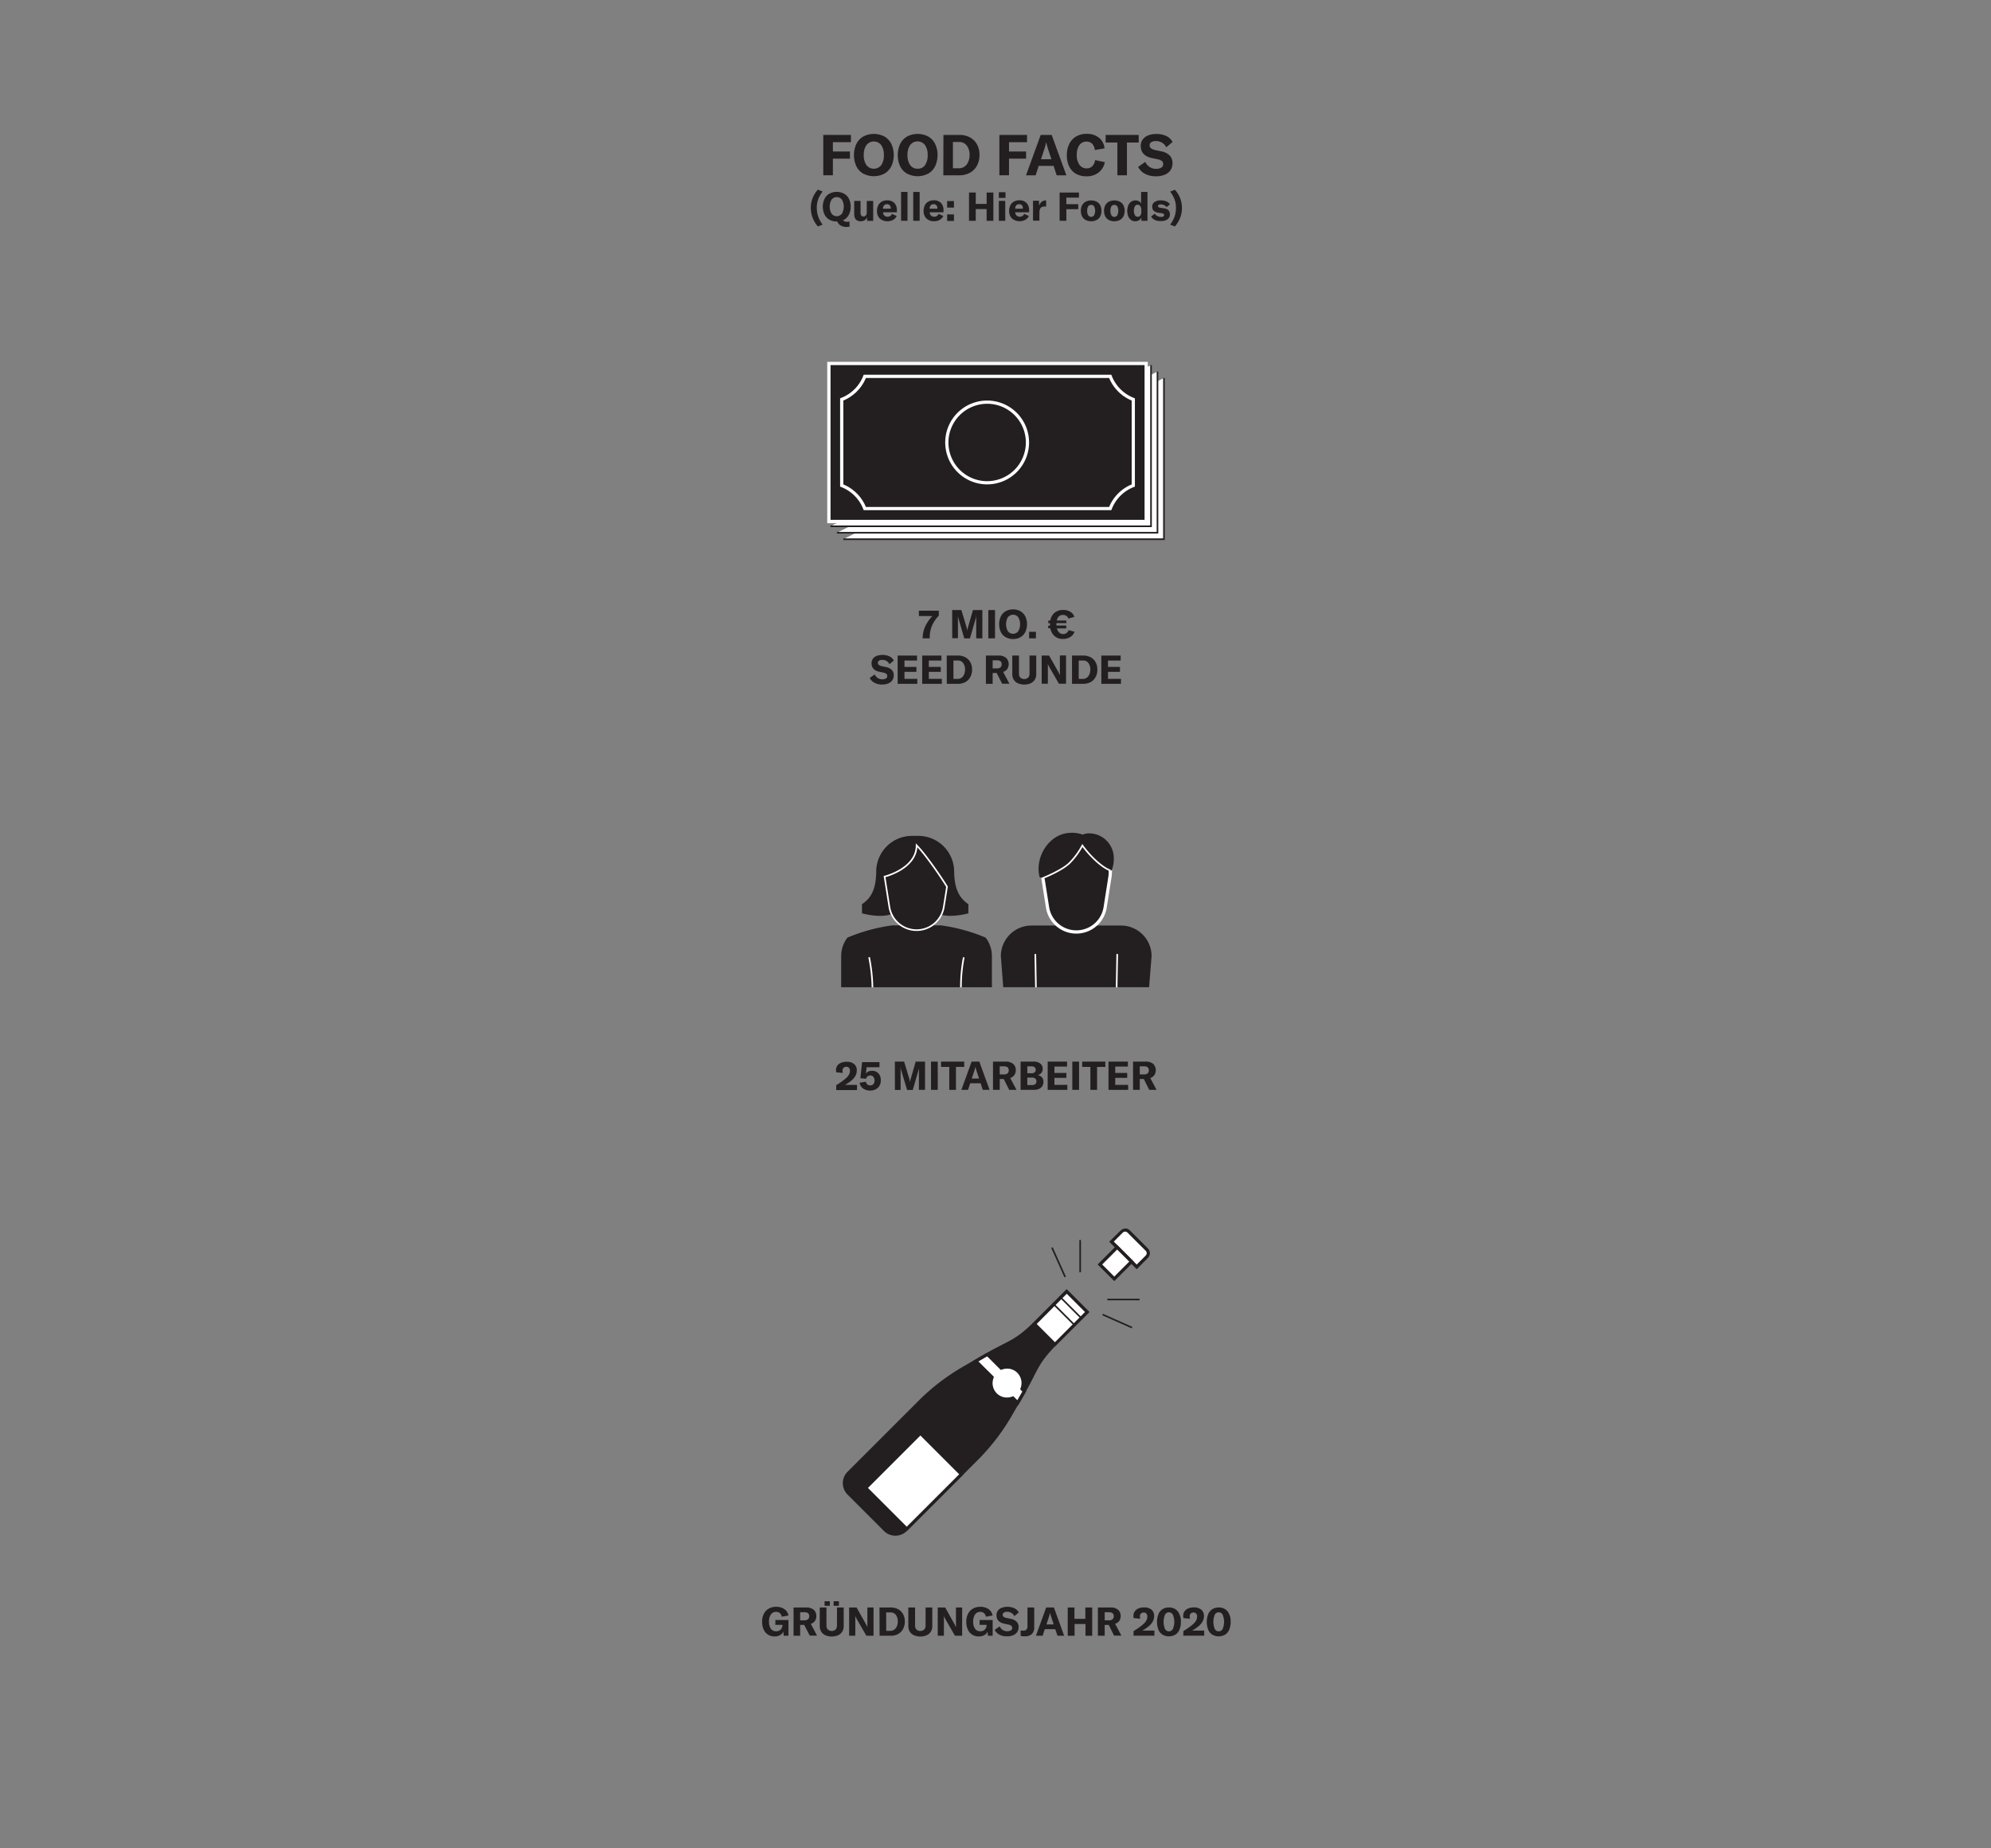 <svg xmlns="http://www.w3.org/2000/svg" xmlns:xlink="http://www.w3.org/1999/xlink" viewBox="0 0 700 650"><rect x="0" y="0" width="700" height="650" fill="#808080" stroke="none"/><defs><style>.cls-1,.cls-4,.cls-6{fill:none;}.cls-2{fill:#231f20;}.cls-3{fill:#fff;}.cls-4{stroke:#231f20;}.cls-4,.cls-6{stroke-miterlimit:10;stroke-width:0.57px;}.cls-5{clip-path:url(#clip-path);}.cls-6{stroke:#fff;}</style><clipPath id="clip-path"><rect class="cls-1" x="96.68" y="31.65" width="507.26" height="606.77"/></clipPath></defs><g id="Vg"><path class="cls-2" d="M292.83,50v3.28h6v2.52h-6v5.84h-3.38V47.45h9.72V50Z"/><path class="cls-2" d="M303.53,61.08a6.17,6.17,0,0,1-2.44-2.59,9.46,9.46,0,0,1,0-7.88A6.17,6.17,0,0,1,303.53,48a8,8,0,0,1,7.4,0,6.17,6.17,0,0,1,2.44,2.59,9.46,9.46,0,0,1,0,7.88,6.17,6.17,0,0,1-2.44,2.59,8,8,0,0,1-7.4,0Zm6.29-3a5.88,5.88,0,0,0,.93-3.53,5.88,5.88,0,0,0-.93-3.53,3.29,3.29,0,0,0-5.19,0,5.81,5.81,0,0,0-.94,3.53,5.82,5.82,0,0,0,.94,3.52,3.28,3.28,0,0,0,5.19,0Z"/><path class="cls-2" d="M318.93,61.08a6.17,6.17,0,0,1-2.44-2.59,9.46,9.46,0,0,1,0-7.88A6.17,6.17,0,0,1,318.93,48a8,8,0,0,1,7.4,0,6.17,6.17,0,0,1,2.44,2.59,9.46,9.46,0,0,1,0,7.88,6.17,6.17,0,0,1-2.44,2.59,8,8,0,0,1-7.4,0Zm6.29-3a5.88,5.88,0,0,0,.93-3.53,5.88,5.88,0,0,0-.93-3.53A3.29,3.29,0,0,0,320,51a5.81,5.81,0,0,0-.94,3.53,5.82,5.82,0,0,0,.94,3.52,3.05,3.05,0,0,0,2.6,1.28A3,3,0,0,0,325.22,58.08Z"/><path class="cls-2" d="M331.69,47.45h5.66a7.46,7.46,0,0,1,3.69.88,6.16,6.16,0,0,1,2.46,2.47,7.51,7.51,0,0,1,.87,3.67,7.86,7.86,0,0,1-.87,3.75A6.14,6.14,0,0,1,341,60.75a7.48,7.48,0,0,1-3.72.9h-5.62Zm5.48,11.72a3.25,3.25,0,0,0,2-.63,3.94,3.94,0,0,0,1.28-1.7,6.21,6.21,0,0,0,.44-2.37,5.26,5.26,0,0,0-1-3.28,3.22,3.22,0,0,0-2.72-1.26h-2.14v9.24Z"/><path class="cls-2" d="M354.75,50v3.28h6v2.52h-6v5.84h-3.38V47.45h9.72V50Z"/><path class="cls-2" d="M370.43,58.33h-5.24l-1.08,3.32h-3.38l5.16-14.2h3.86l5.16,14.2h-3.4ZM369.65,56l-1.3-4c-.11-.31-.2-.62-.29-1s-.16-.68-.23-1h0c-.07.37-.14.72-.23,1s-.18.64-.29,1L366,56Z"/><path class="cls-2" d="M378.24,61.08a5.88,5.88,0,0,1-2.35-2.58,8.89,8.89,0,0,1-.8-3.93,8.67,8.67,0,0,1,.84-3.92A6.15,6.15,0,0,1,378.34,48a7.15,7.15,0,0,1,3.71-.93,6.63,6.63,0,0,1,4.34,1.37,5.46,5.46,0,0,1,1.94,3.73l-3.42.6a3.62,3.62,0,0,0-.92-2.2,2.7,2.7,0,0,0-2-.78,2.91,2.91,0,0,0-2.51,1.27,5.81,5.81,0,0,0-.91,3.45,5.68,5.68,0,0,0,.93,3.42,3,3,0,0,0,2.59,1.28,2.64,2.64,0,0,0,1.94-.77,3.88,3.88,0,0,0,1-2.15l3.42.74a6.2,6.2,0,0,1-2.17,3.61A6.61,6.61,0,0,1,382,62,7.29,7.29,0,0,1,378.24,61.08Z"/><path class="cls-2" d="M400.35,50.13h-4.14V61.65h-3.36V50.13h-4.12V47.45h11.62Z"/><path class="cls-2" d="M402.53,61.11a5.5,5.5,0,0,1-2.38-2.42l2.5-1.76a4.54,4.54,0,0,0,1.54,1.8,4.05,4.05,0,0,0,2.32.64,3.4,3.4,0,0,0,1.76-.41,1.33,1.33,0,0,0,.68-1.21,1.39,1.39,0,0,0-.47-1.15,4,4,0,0,0-1.59-.61l-1.9-.4c-2.62-.57-3.92-2-3.92-4.26a3.77,3.77,0,0,1,.67-2.25,4.23,4.23,0,0,1,1.92-1.46,7.78,7.78,0,0,1,2.95-.51,7.89,7.89,0,0,1,3.42.71,4.83,4.83,0,0,1,2.22,2.11l-2.2,1.86a4,4,0,0,0-1.49-1.61,4.16,4.16,0,0,0-2.17-.57,2.89,2.89,0,0,0-1.6.39,1.22,1.22,0,0,0-.6,1.07,1.3,1.3,0,0,0,.47,1.07,3.88,3.88,0,0,0,1.59.65l2.06.44a5.68,5.68,0,0,1,2.92,1.43,3.81,3.81,0,0,1,1,2.77,4.26,4.26,0,0,1-.68,2.39,4.45,4.45,0,0,1-2,1.6,7.81,7.81,0,0,1-3.13.57A8,8,0,0,1,402.53,61.11Z"/><path class="cls-2" d="M285.72,76.6a9.7,9.7,0,0,1-.65-3.53,9.29,9.29,0,0,1,2.48-6.37l1.68.65a9.56,9.56,0,0,0-1.56,2.72,8.6,8.6,0,0,0-.5,3,9.38,9.38,0,0,0,.5,3.08A10.07,10.07,0,0,0,289.23,79l-1.68.64A10.21,10.21,0,0,1,285.72,76.6Z"/><path class="cls-2" d="M297.89,78a3.26,3.26,0,0,0,.79-.11v1.83a6.77,6.77,0,0,1-1.05.09,4,4,0,0,1-2.06-.5,2.82,2.82,0,0,1-1.19-1.42h-.2a5.15,5.15,0,0,1-2.59-.64,4.31,4.31,0,0,1-1.7-1.81,6.55,6.55,0,0,1,0-5.52,4.31,4.31,0,0,1,1.7-1.81,5.56,5.56,0,0,1,5.18,0,4.27,4.27,0,0,1,1.71,1.81,6,6,0,0,1,.6,2.76,5.82,5.82,0,0,1-.73,3,4.2,4.2,0,0,1-2,1.8A2.18,2.18,0,0,0,297.89,78Zm-5.53-2.86a2.3,2.3,0,0,0,3.64,0,5,5,0,0,0,0-4.94,2.31,2.31,0,0,0-3.64,0,5,5,0,0,0,0,4.93Z"/><path class="cls-2" d="M300.32,75.19V70.65h2.24v4.14a1.53,1.53,0,0,0,.26,1,.87.87,0,0,0,.75.34,1,1,0,0,0,.85-.4,1.62,1.62,0,0,0,.32-1.06v-4H307v7h-2.15V76.38a2.08,2.08,0,0,1-.84,1.05,2.37,2.37,0,0,1-1.34.39C301.1,77.82,300.32,76.94,300.32,75.19Z"/><path class="cls-2" d="M315.32,74.65h-4.85a1.56,1.56,0,0,0,.45,1.14,1.62,1.62,0,0,0,1.16.42,1.6,1.6,0,0,0,1.52-1l1.65.75A3,3,0,0,1,314,77.33a4.25,4.25,0,0,1-4.66-.46,3.51,3.51,0,0,1-1-2.65,4.25,4.25,0,0,1,.43-2,3.06,3.06,0,0,1,1.24-1.3,3.69,3.69,0,0,1,1.88-.46,3.4,3.4,0,0,1,2.55.92,3.56,3.56,0,0,1,.88,2.58Zm-2.16-1.31a1.74,1.74,0,0,0-.34-1.14,1.22,1.22,0,0,0-1-.39,1.27,1.27,0,0,0-1,.41,1.86,1.86,0,0,0-.38,1.17h2.69Z"/><path class="cls-2" d="M319.06,77.65h-2.25V67.5h2.25Z"/><path class="cls-2" d="M323.33,77.65h-2.25V67.5h2.25Z"/><path class="cls-2" d="M331.73,74.65h-4.86a1.53,1.53,0,0,0,.46,1.14,1.6,1.6,0,0,0,1.15.42,1.62,1.62,0,0,0,1.53-1l1.65.75a3,3,0,0,1-1.27,1.35,3.74,3.74,0,0,1-1.93.49,3.79,3.79,0,0,1-2.73-.95,3.55,3.55,0,0,1-1-2.65,4.25,4.25,0,0,1,.43-2,3,3,0,0,1,1.24-1.3,3.69,3.69,0,0,1,1.88-.46,3.38,3.38,0,0,1,2.54.92,3.52,3.52,0,0,1,.89,2.58Zm-2.17-1.31a1.74,1.74,0,0,0-.33-1.14,1.22,1.22,0,0,0-1-.39,1.27,1.27,0,0,0-1,.41,1.86,1.86,0,0,0-.39,1.17h2.69Z"/><path class="cls-2" d="M335.4,73H333v-2.3h2.39Zm0,4.7H333v-2.3h2.39Z"/><path class="cls-2" d="M349.25,77.65h-2.37V73.52h-3.82v4.13h-2.37V67.71h2.37v4h3.82v-4h2.37Z"/><path class="cls-2" d="M351.18,67.6h2.33v2h-2.33Zm0,3.05h2.25v7h-2.25Z"/><path class="cls-2" d="M361.8,74.65h-4.86a1.57,1.57,0,0,0,.46,1.14,1.6,1.6,0,0,0,1.15.42,1.61,1.61,0,0,0,1.53-1l1.65.75a3,3,0,0,1-1.26,1.35,4.27,4.27,0,0,1-4.67-.46,3.55,3.55,0,0,1-1-2.65,4.25,4.25,0,0,1,.43-2,3,3,0,0,1,1.24-1.3,3.72,3.72,0,0,1,1.88-.46,3.36,3.36,0,0,1,2.54.92A3.52,3.52,0,0,1,361.8,74Zm-2.17-1.31a1.74,1.74,0,0,0-.33-1.14,1.22,1.22,0,0,0-1-.39,1.27,1.27,0,0,0-1,.41,1.86,1.86,0,0,0-.39,1.17h2.69Z"/><path class="cls-2" d="M366.19,71a2.21,2.21,0,0,1,1.48-.5h.14v2.14h-.42A2,2,0,0,0,366,73a1.58,1.58,0,0,0-.43.73,3.58,3.58,0,0,0-.13,1v2.86h-2.25v-7h2.11v1.81A3,3,0,0,1,366.19,71Z"/><path class="cls-2" d="M374.91,69.5v2.3h4.18v1.76h-4.18v4.09h-2.37V67.71h6.8V69.5Z"/><path class="cls-2" d="M381.76,77.39a3,3,0,0,1-1.29-1.25,4.49,4.49,0,0,1,0-4,3,3,0,0,1,1.29-1.24,4.37,4.37,0,0,1,3.74,0,3,3,0,0,1,1.3,1.24,4.49,4.49,0,0,1,0,4,3,3,0,0,1-1.3,1.25,4.28,4.28,0,0,1-3.74,0Zm2.9-1.67a3.58,3.58,0,0,0,0-3.17,1.3,1.3,0,0,0-2.06,0,2.83,2.83,0,0,0-.36,1.59,2.75,2.75,0,0,0,.37,1.58,1.24,1.24,0,0,0,2.05,0Z"/><path class="cls-2" d="M389.91,77.39a3,3,0,0,1-1.29-1.25,4.49,4.49,0,0,1,0-4,3,3,0,0,1,1.29-1.24,4.37,4.37,0,0,1,3.74,0,3,3,0,0,1,1.3,1.24,4.49,4.49,0,0,1,0,4,3.07,3.07,0,0,1-1.3,1.25,4.28,4.28,0,0,1-3.74,0Zm2.9-1.67a3.58,3.58,0,0,0,0-3.17,1.3,1.3,0,0,0-2.06,0,3.67,3.67,0,0,0,0,3.17,1.18,1.18,0,0,0,1,.54A1.16,1.16,0,0,0,392.81,75.72Z"/><path class="cls-2" d="M397.68,77.36a2.86,2.86,0,0,1-1-1.28,5.37,5.37,0,0,1,0-3.84,3.07,3.07,0,0,1,1-1.3,2.71,2.71,0,0,1,1.54-.46,2.39,2.39,0,0,1,1.2.28,1.83,1.83,0,0,1,.77.83V67.5h2.24V77.65h-2.13v-1.2a2.18,2.18,0,0,1-.85,1,2.56,2.56,0,0,1-1.36.37A2.4,2.4,0,0,1,397.68,77.36Zm3.25-1.57a2.19,2.19,0,0,0,.34-1.31v-.6a2.32,2.32,0,0,0-.34-1.36A1.06,1.06,0,0,0,400,72a1.12,1.12,0,0,0-1,.54,3.61,3.61,0,0,0,0,3.12,1.16,1.16,0,0,0,1,.56A1.06,1.06,0,0,0,400.93,75.79Z"/><path class="cls-2" d="M406.1,77.39a3.15,3.15,0,0,1-1.4-1.25l1.3-1a2.48,2.48,0,0,0,2.21,1.13,1.6,1.6,0,0,0,.82-.16.55.55,0,0,0,.06-.91,2,2,0,0,0-.78-.23l-1-.14q-2.22-.33-2.22-2.16a1.87,1.87,0,0,1,.82-1.61,3.73,3.73,0,0,1,2.26-.6,4.77,4.77,0,0,1,1.9.37,2.85,2.85,0,0,1,1.27,1l-1.16,1a2.63,2.63,0,0,0-2.08-.94,1.58,1.58,0,0,0-.75.14.52.52,0,0,0,0,.83,1.19,1.19,0,0,0,.63.2l1.25.2a2.62,2.62,0,0,1,1.59.69,2.09,2.09,0,0,1,.49,1.47,2,2,0,0,1-.81,1.69,3.74,3.74,0,0,1-2.28.62A4.91,4.91,0,0,1,406.1,77.39Z"/><path class="cls-2" d="M411.39,79a9.78,9.78,0,0,0,1.55-2.81,9.13,9.13,0,0,0,.51-3.08,8.84,8.84,0,0,0-.5-3,9.56,9.56,0,0,0-1.56-2.72l1.68-.65a9.29,9.29,0,0,1,2.48,6.37,9.7,9.7,0,0,1-.65,3.53,10.43,10.43,0,0,1-1.83,3Z"/><path class="cls-2" d="M324.4,224.31a9.54,9.54,0,0,1,.89-4,13.52,13.52,0,0,1,2.52-3.67h-4.74v-1.88h7v1.74a12,12,0,0,0-2.39,3.52,10.51,10.51,0,0,0-.8,4.12v.35H324.4Z"/><path class="cls-2" d="M334.76,214.54H338l1.84,6.09a8.77,8.77,0,0,1,.24,1.2h0a8.14,8.14,0,0,1,.25-1.23l1.75-6.06h3.3v9.94h-2.16v-6.77a9.64,9.64,0,0,1,.06-1.13h-.05a3.86,3.86,0,0,1-.21,1l-2,6.93h-2L337,217.55a4.29,4.29,0,0,1-.21-1h0c0,.45,0,.82,0,1.11v6.77h-2Z"/><path class="cls-2" d="M347.47,224.48v-9.94h2.36v9.94Z"/><path class="cls-2" d="M353.58,224.08a4.31,4.31,0,0,1-1.7-1.81,6.65,6.65,0,0,1,0-5.52,4.37,4.37,0,0,1,1.7-1.81,5.18,5.18,0,0,1,2.59-.64,5.13,5.13,0,0,1,2.59.64,4.33,4.33,0,0,1,1.71,1.81,6.55,6.55,0,0,1,0,5.52,4.27,4.27,0,0,1-1.71,1.81,5,5,0,0,1-2.59.64A5.08,5.08,0,0,1,353.58,224.08ZM358,222a5,5,0,0,0,0-4.94,2.31,2.31,0,0,0-3.64,0,5,5,0,0,0,0,4.93,2.3,2.3,0,0,0,3.64,0Z"/><path class="cls-2" d="M364.21,224.48h-2.39v-2.3h2.39Z"/><path class="cls-2" d="M377.8,222.16a3.78,3.78,0,0,1-1.53,1.87,4.7,4.7,0,0,1-2.57.66,4.32,4.32,0,0,1-2.94-1,4.69,4.69,0,0,1-1.48-2.75h-.74V220h.63c0-.11,0-.28,0-.5v-.34h-.61v-.92h.71a4.52,4.52,0,0,1,1.48-2.74,4.63,4.63,0,0,1,3-1,4.87,4.87,0,0,1,2.57.64,3.14,3.14,0,0,1,1.4,1.8l-2.07.58a1.92,1.92,0,0,0-.73-.93,2.08,2.08,0,0,0-1.21-.34,2,2,0,0,0-1.42.51,2.64,2.64,0,0,0-.74,1.45h3.35v.92h-3.48v.33c0,.23,0,.4,0,.51h3.46V221H371.6a2.88,2.88,0,0,0,.81,1.46,2,2,0,0,0,1.38.52,1.94,1.94,0,0,0,1.19-.37,2.15,2.15,0,0,0,.74-1Z"/><path class="cls-2" d="M307.44,240.1a3.81,3.81,0,0,1-1.66-1.69l1.75-1.23a3.25,3.25,0,0,0,1.07,1.26,2.86,2.86,0,0,0,1.63.45,2.38,2.38,0,0,0,1.23-.29.92.92,0,0,0,.48-.85,1,1,0,0,0-.33-.8,2.83,2.83,0,0,0-1.11-.43l-1.34-.28c-1.83-.4-2.74-1.39-2.74-3a2.7,2.7,0,0,1,.47-1.58,3,3,0,0,1,1.34-1,6.17,6.17,0,0,1,4.46.14,3.39,3.39,0,0,1,1.56,1.48l-1.54,1.3a2.79,2.79,0,0,0-1-1.13,2.94,2.94,0,0,0-1.52-.39,2,2,0,0,0-1.12.27.87.87,0,0,0-.42.75.94.94,0,0,0,.33.75,2.79,2.79,0,0,0,1.12.45l1.44.31a4,4,0,0,1,2,1,2.66,2.66,0,0,1,.68,1.94,3,3,0,0,1-.48,1.67,3,3,0,0,1-1.4,1.12,5.32,5.32,0,0,1-2.19.4A5.5,5.5,0,0,1,307.44,240.1Z"/><path class="cls-2" d="M322.51,238.73v1.75H315.6v-9.94h6.81v1.75H318v2.24h4.2v1.74H318v2.46Z"/><path class="cls-2" d="M331.13,238.73v1.75h-6.9v-9.94H331v1.75h-4.44v2.24h4.2v1.74h-4.2v2.46Z"/><path class="cls-2" d="M332.85,230.54h4a5.27,5.27,0,0,1,2.58.62,4.28,4.28,0,0,1,1.72,1.73,5.22,5.22,0,0,1,.61,2.57,5.42,5.42,0,0,1-.61,2.62,4.34,4.34,0,0,1-1.73,1.77,5.21,5.21,0,0,1-2.6.63h-3.94Zm3.84,8.21a2.29,2.29,0,0,0,1.4-.44,2.76,2.76,0,0,0,.89-1.19,4.27,4.27,0,0,0,.31-1.66,3.67,3.67,0,0,0-.67-2.3,2.24,2.24,0,0,0-1.9-.88h-1.5v6.47Z"/><path class="cls-2" d="M350.42,236.67H349v3.81h-2.37v-9.94H351a4,4,0,0,1,2.73.81,3.15,3.15,0,0,1,.4,3.93,2.74,2.74,0,0,1-1.44,1l2.2,4.16h-2.56ZM349,235.05h1.52a1.8,1.8,0,0,0,1.25-.38,1.4,1.4,0,0,0,.4-1.08q0-1.38-1.65-1.38H349Z"/><path class="cls-2" d="M358.26,230.54v6.37a1.9,1.9,0,0,0,.49,1.39,2.1,2.1,0,0,0,2.72,0,1.9,1.9,0,0,0,.49-1.39v-6.37h2.36V237a3.7,3.7,0,0,1-.5,2,3.41,3.41,0,0,1-1.46,1.29,5.85,5.85,0,0,1-4.5,0A3.41,3.41,0,0,1,356.4,239a3.79,3.79,0,0,1-.5-2v-6.47Z"/><path class="cls-2" d="M366.23,230.54h2.62l3.19,5.67a9.16,9.16,0,0,1,.6,1.29h0v-7h2.16v9.94H372.3l-3.3-5.72c-.12-.22-.24-.44-.34-.65a5.91,5.91,0,0,1-.25-.57h0v6.94h-2.17Z"/><path class="cls-2" d="M376.9,230.54h4a5.24,5.24,0,0,1,2.58.62,4.22,4.22,0,0,1,1.72,1.73,5.22,5.22,0,0,1,.61,2.57,5.42,5.42,0,0,1-.61,2.62,4.28,4.28,0,0,1-1.73,1.77,5.19,5.19,0,0,1-2.6.63H376.9Zm3.83,8.21a2.29,2.29,0,0,0,1.4-.44,2.86,2.86,0,0,0,.9-1.19,4.46,4.46,0,0,0,.3-1.66,3.67,3.67,0,0,0-.67-2.3,2.23,2.23,0,0,0-1.9-.88h-1.5v6.47Z"/><path class="cls-2" d="M394.12,238.73v1.75h-6.91v-9.94H394v1.75h-4.44v2.24h4.2v1.74h-4.2v2.46Z"/><path class="cls-2" d="M294,381.62a23.18,23.18,0,0,0,3.51-2.52,4.55,4.55,0,0,0,1-1.26,2.72,2.72,0,0,0,.31-1.31,1.52,1.52,0,0,0-.32-1,1.16,1.16,0,0,0-.94-.37,1.24,1.24,0,0,0-1,.37,1.4,1.4,0,0,0-.35,1,5,5,0,0,0,.09.79l-2.29-.22a3.22,3.22,0,0,1-.09-.76,2.8,2.8,0,0,1,.46-1.58,2.93,2.93,0,0,1,1.29-1,4.73,4.73,0,0,1,2-.37,3.87,3.87,0,0,1,2.62.8,2.75,2.75,0,0,1,.94,2.24,3.92,3.92,0,0,1-.43,1.81,5.88,5.88,0,0,1-1.32,1.64,14.1,14.1,0,0,1-2.42,1.65h4.25v1.8H294Z"/><path class="cls-2" d="M303.42,382.76a3,3,0,0,1-1.19-2l2.2-.35a1.62,1.62,0,0,0,.5.94,1.4,1.4,0,0,0,1,.34,1.46,1.46,0,0,0,1.13-.44,1.81,1.81,0,0,0,.4-1.25,2,2,0,0,0-.39-1.3,1.33,1.33,0,0,0-1.1-.49,1.49,1.49,0,0,0-.94.3,1.56,1.56,0,0,0-.54.86l-2-.2.61-5.65h6.11v1.79H304.7l-.27,2.23a2.14,2.14,0,0,1,.87-.73,3.13,3.13,0,0,1,1.27-.24,2.93,2.93,0,0,1,2.27.9,3.47,3.47,0,0,1,.83,2.46,3.4,3.4,0,0,1-1,2.58,3.86,3.86,0,0,1-2.75,1A4.13,4.13,0,0,1,303.42,382.76Z"/><path class="cls-2" d="M314.62,373.33h3.25l1.84,6.09a7.32,7.32,0,0,1,.23,1.2h0a8.14,8.14,0,0,1,.25-1.23l1.75-6.06h3.29v9.94h-2.15v-6.78c0-.41,0-.78.05-1.12h0a5.17,5.17,0,0,1-.21,1l-2,6.93h-2l-2.09-6.93a3.8,3.8,0,0,1-.2-.95h-.05c0,.44.06.81.06,1.1v6.78h-2Z"/><path class="cls-2" d="M327.33,383.27v-9.94h2.37v9.94Z"/><path class="cls-2" d="M339,375.2h-2.9v8.07h-2.35V375.2h-2.89v-1.87H339Z"/><path class="cls-2" d="M344.76,380.94H341.1l-.76,2.33H338l3.61-9.94h2.7l3.61,9.94h-2.38Zm-.54-1.66-.91-2.77c-.08-.22-.14-.44-.2-.67s-.12-.47-.17-.73h0c-.05.26-.1.5-.16.73s-.13.45-.21.67l-.91,2.77Z"/><path class="cls-2" d="M352.91,379.46h-1.42v3.81h-2.37v-9.94h4.37a4,4,0,0,1,2.73.81,2.84,2.84,0,0,1,.91,2.24,2.88,2.88,0,0,1-.51,1.68,2.75,2.75,0,0,1-1.44,1.05l2.2,4.16h-2.56Zm-1.42-1.62H353a1.8,1.8,0,0,0,1.25-.38,1.4,1.4,0,0,0,.4-1.08c0-.92-.55-1.39-1.65-1.39h-1.52Z"/><path class="cls-2" d="M366.32,378.87a2.33,2.33,0,0,1,.54,1.6,2.75,2.75,0,0,1-.38,1.43,2.5,2.5,0,0,1-1.14,1,4.2,4.2,0,0,1-1.86.37h-4.66v-9.94h4.48a3.68,3.68,0,0,1,2.47.71,2.29,2.29,0,0,1,.83,1.85,2.19,2.19,0,0,1-.46,1.39,2.47,2.47,0,0,1-1.33.81A2.38,2.38,0,0,1,366.32,378.87ZM361.19,375v2.43h1.48a1.58,1.58,0,0,0,1.11-.34,1.15,1.15,0,0,0,.36-.88,1.13,1.13,0,0,0-.36-.88,1.62,1.62,0,0,0-1.11-.33Zm2.81,6.25a1.28,1.28,0,0,0,.39-1,1.21,1.21,0,0,0-.39-.94,1.63,1.63,0,0,0-1.12-.35h-1.69v2.62h1.64A1.71,1.71,0,0,0,364,381.24Z"/><path class="cls-2" d="M375.26,381.52v1.75h-6.91v-9.94h6.81v1.75h-4.44v2.24h4.2v1.73h-4.2v2.47Z"/><path class="cls-2" d="M377,383.27v-9.94h2.37v9.94Z"/><path class="cls-2" d="M388.61,375.2h-2.9v8.07h-2.35V375.2h-2.88v-1.87h8.13Z"/><path class="cls-2" d="M396.64,381.52v1.75h-6.91v-9.94h6.81v1.75H392.1v2.24h4.2v1.73h-4.2v2.47Z"/><path class="cls-2" d="M402.15,379.46h-1.43v3.81h-2.36v-9.94h4.37a4,4,0,0,1,2.73.81,3.17,3.17,0,0,1,.4,3.92,2.83,2.83,0,0,1-1.44,1.05l2.2,4.16h-2.57Zm-1.43-1.62h1.53a1.81,1.81,0,0,0,1.25-.38,1.43,1.43,0,0,0,.4-1.08c0-.92-.55-1.39-1.65-1.39h-1.53Z"/><polyline class="cls-3" points="409.22 132.92 409.22 189.62 296.51 189.62"/><polyline class="cls-4" points="409.22 132.92 409.22 189.62 296.51 189.62"/><polyline class="cls-3" points="406.95 130.66 406.95 187.35 294.24 187.35"/><polyline class="cls-4" points="406.95 130.66 406.95 187.35 294.24 187.35"/><polyline class="cls-3" points="404.68 128.39 404.68 185.08 291.97 185.08"/><polyline class="cls-4" points="404.68 128.39 404.68 185.08 291.97 185.08"/><rect class="cls-2" x="291.4" y="127.82" width="111.58" height="55.56"/><path class="cls-3" d="M403.55,127.25H290.84V184H403.55Zm-1.14,55.56H292V128.39H402.41Z"/><g class="cls-5"><path class="cls-2" d="M304.05,178.85a14.09,14.09,0,0,0-8.11-8.11V140.46a14.1,14.1,0,0,0,8.11-8.1h86.29a14.06,14.06,0,0,0,8.1,8.1v30.28a14,14,0,0,0-8.1,8.11Z"/><path class="cls-3" d="M390.73,131.79H303.65a13.64,13.64,0,0,1-8.28,8.28v31.06a13.64,13.64,0,0,1,8.28,8.28h87.08a13.64,13.64,0,0,1,8.28-8.28V140.07a13.64,13.64,0,0,1-8.28-8.28m-.78,1.13a14.67,14.67,0,0,0,7.93,7.93v29.5a14.67,14.67,0,0,0-7.93,7.93H304.43a14.67,14.67,0,0,0-7.93-7.93v-29.5a14.67,14.67,0,0,0,7.93-7.93Z"/><path class="cls-2" d="M347.06,169.77a14.17,14.17,0,1,1,14.17-14.17,14.18,14.18,0,0,1-14.17,14.17"/><path class="cls-3" d="M347.06,140.86A14.74,14.74,0,1,0,361.8,155.6a14.74,14.74,0,0,0-14.74-14.74m0,1.13a13.61,13.61,0,1,1-13.61,13.61A13.62,13.62,0,0,1,347.06,142"/><path class="cls-2" d="M404.88,336.26a10.78,10.78,0,0,0-10.78-10.78H362.67a10.79,10.79,0,0,0-10.79,10.78l.84,10.91H404Z"/></g><path class="cls-6" d="M392.8,335.5l-.21,11.72M364,335.5l.21,11.71"/><g class="cls-5"><path class="cls-2" d="M378.38,327.7a10.2,10.2,0,0,1-10.13-8.65l-1.68-10.62A11.53,11.53,0,0,1,378,295.1h.85a11.53,11.53,0,0,1,11.38,13.33l-1.68,10.62a10.2,10.2,0,0,1-10.13,8.65"/><path class="cls-3" d="M378.81,294.54H378a12.08,12.08,0,0,0-11.95,14l1.68,10.63a10.82,10.82,0,0,0,21.38,0l1.68-10.63a12.08,12.08,0,0,0-11.94-14m0,1.13a11,11,0,0,1,10.82,12.67L388,319a9.69,9.69,0,0,1-19.14,0l-1.68-10.62A11,11,0,0,1,378,295.67Z"/><path class="cls-2" d="M365.55,308.48c2.42,1,5.55.35,8.21-.55a11.24,11.24,0,0,0,7-14.25c0-.07-.08-.11-.11-.18a11.44,11.44,0,0,0-7.25-.11c-5.91,2-9.47,9.14-7.88,15.09"/><path class="cls-2" d="M390.84,306.11a11.11,11.11,0,0,0,.75-4.34,8.69,8.69,0,0,0-8.93-8.7,5.23,5.23,0,0,0-2,.43,8.46,8.46,0,0,0-.37,2.32c0,5.51,5.06,10.16,10.53,10.29"/><path class="cls-6" d="M366.35,308.92s7.47-2.93,10-5.76a26.39,26.39,0,0,0,4.2-5.83c2.34,3.31,6.64,7.66,9.85,8.78"/><path class="cls-2" d="M348.73,336.19a10.61,10.61,0,0,0-2.2-6.46,61.29,61.29,0,0,0-15.85-4.32H313.8a61.88,61.88,0,0,0-15.86,4.32,10.71,10.71,0,0,0-2.2,6.46v11h53Z"/></g><g class="cls-5"><path class="cls-6" d="M338.85,336.66a53.39,53.39,0,0,0-1,10.56m-32.28-10.59a59.19,59.19,0,0,1,1.17,10.59"/><path class="cls-2" d="M322,295.6h0Zm18.46,25.58,0-3.2c-2.82-2-4.87-4.65-5-11.44v0a12.59,12.59,0,0,0-12.58-12.59h-2.24a12.59,12.59,0,0,0-12.58,12.59v0c-.08,6.79-2.13,9.43-5,11.44l0,3.2s6.44,1.87,10.43.24a9.64,9.64,0,0,0,17.42.27c4,1.09,9.57-.51,9.57-.51"/><path class="cls-6" d="M311,308.27s11.26-2.73,11.26-11c2.48,2.48,7.66,9.64,10.68,14.55,0,.11-1.11,7.08-1.11,7.08a9.69,9.69,0,0,1-19.15,0l-1.58-10Z"/></g><path class="cls-2" d="M270,574.84a4.06,4.06,0,0,1-1.52-1.81,6.5,6.5,0,0,1-.53-2.74,6,6,0,0,1,.59-2.74,4.29,4.29,0,0,1,1.72-1.83,5,5,0,0,1,2.61-.66,5.35,5.35,0,0,1,2.17.41,3.7,3.7,0,0,1,1.47,1.1,3.45,3.45,0,0,1,.69,1.55l-2.34.43a2.16,2.16,0,0,0-.64-1.23,1.87,1.87,0,0,0-1.36-.48,2.12,2.12,0,0,0-1.83.92,4.19,4.19,0,0,0-.66,2.5,4.27,4.27,0,0,0,.64,2.5,2.17,2.17,0,0,0,1.88.9,2.22,2.22,0,0,0,1.21-.31,2.06,2.06,0,0,0,.74-.79,2.13,2.13,0,0,0,.25-.94v-.21H272.6v-1.7h4.6v5.53h-1.68l-.1-1.45a2.72,2.72,0,0,1-1.18,1.24,3.89,3.89,0,0,1-1.92.45A4.26,4.26,0,0,1,270,574.84Z"/><path class="cls-2" d="M282.75,571.43h-1.43v3.81H279V565.3h4.37a4,4,0,0,1,2.74.81,2.88,2.88,0,0,1,.9,2.24,3,3,0,0,1-.5,1.69,2.8,2.8,0,0,1-1.45,1l2.2,4.16h-2.56Zm-1.43-1.62h1.52a1.78,1.78,0,0,0,1.25-.38,1.4,1.4,0,0,0,.41-1.08c0-.92-.56-1.38-1.66-1.38h-1.52Z"/><path class="cls-2" d="M290.57,565.3v6.37a2,2,0,0,0,.49,1.39,2.1,2.1,0,0,0,2.72,0,2,2,0,0,0,.49-1.39V565.3h2.36v6.47a3.7,3.7,0,0,1-.5,2,3.41,3.41,0,0,1-1.46,1.29,5.85,5.85,0,0,1-4.5,0,3.41,3.41,0,0,1-1.46-1.29,3.7,3.7,0,0,1-.5-2V565.3Zm-.67-2.21h1.86v1.61H289.9Zm3.18,0h1.86v1.61h-1.86Z"/><path class="cls-2" d="M298.54,565.3h2.62l3.19,5.67a9.16,9.16,0,0,1,.6,1.29h0l0-1.27V565.3h2.17v9.94h-2.52l-3.3-5.72c-.12-.22-.24-.44-.34-.65a5.91,5.91,0,0,1-.25-.57h0l0,1.31v5.63h-2.17Z"/><path class="cls-2" d="M309.21,565.3h4a5.24,5.24,0,0,1,2.58.62,4.22,4.22,0,0,1,1.72,1.73,5.22,5.22,0,0,1,.61,2.57,5.42,5.42,0,0,1-.61,2.62,4.31,4.31,0,0,1-1.72,1.77,5.25,5.25,0,0,1-2.61.63h-3.93Zm3.83,8.21a2.24,2.24,0,0,0,1.4-.45,2.76,2.76,0,0,0,.9-1.18,4.46,4.46,0,0,0,.31-1.66,3.68,3.68,0,0,0-.68-2.3,2.23,2.23,0,0,0-1.9-.88h-1.5v6.47Z"/><path class="cls-2" d="M321.72,565.3v6.37a2,2,0,0,0,.49,1.39,2.1,2.1,0,0,0,2.72,0,2,2,0,0,0,.49-1.39V565.3h2.36v6.47a3.7,3.7,0,0,1-.5,2,3.41,3.41,0,0,1-1.46,1.29,5.85,5.85,0,0,1-4.5,0,3.36,3.36,0,0,1-1.46-1.29,3.7,3.7,0,0,1-.51-2V565.3Z"/><path class="cls-2" d="M329.69,565.3h2.62L335.5,571a9.16,9.16,0,0,1,.6,1.29h0l0-1.27V565.3h2.17v9.94h-2.52l-3.3-5.72c-.12-.22-.24-.44-.34-.65a5.91,5.91,0,0,1-.25-.57h0l0,1.31v5.63h-2.17Z"/><path class="cls-2" d="M341.78,574.84a4.06,4.06,0,0,1-1.52-1.81,6.5,6.5,0,0,1-.53-2.74,6,6,0,0,1,.59-2.74,4.32,4.32,0,0,1,1.71-1.83,5.1,5.1,0,0,1,2.62-.66,5.35,5.35,0,0,1,2.17.41,3.7,3.7,0,0,1,1.47,1.1,3.45,3.45,0,0,1,.69,1.55l-2.34.43a2.22,2.22,0,0,0-.64-1.23,1.87,1.87,0,0,0-1.36-.48,2.12,2.12,0,0,0-1.83.92,4.19,4.19,0,0,0-.66,2.5,4.27,4.27,0,0,0,.64,2.5,2.17,2.17,0,0,0,1.88.9,2.22,2.22,0,0,0,1.21-.31,2.06,2.06,0,0,0,.74-.79,2.13,2.13,0,0,0,.25-.94v-.21h-2.46v-1.7H349v5.53h-1.68l-.1-1.45a2.72,2.72,0,0,1-1.18,1.24,3.89,3.89,0,0,1-1.92.45A4.26,4.26,0,0,1,341.78,574.84Z"/><path class="cls-2" d="M351.37,574.86a3.81,3.81,0,0,1-1.66-1.69l1.75-1.23a3.25,3.25,0,0,0,1.07,1.26,2.86,2.86,0,0,0,1.63.45,2.38,2.38,0,0,0,1.23-.29.92.92,0,0,0,.48-.85,1,1,0,0,0-.33-.8,2.82,2.82,0,0,0-1.12-.43L353.1,571c-1.84-.4-2.75-1.39-2.75-3a2.7,2.7,0,0,1,.47-1.58,3,3,0,0,1,1.34-1,6,6,0,0,1,4.46.14,3.39,3.39,0,0,1,1.56,1.48l-1.54,1.3a2.79,2.79,0,0,0-1.05-1.13,2.93,2.93,0,0,0-1.51-.4,2,2,0,0,0-1.12.28.84.84,0,0,0-.43.75.94.94,0,0,0,.33.75A2.79,2.79,0,0,0,354,569l1.44.31a4,4,0,0,1,2,1,2.66,2.66,0,0,1,.68,1.94,3,3,0,0,1-.48,1.67,3.13,3.13,0,0,1-1.39,1.12,5.42,5.42,0,0,1-2.19.4A5.51,5.51,0,0,1,351.37,574.86Z"/><path class="cls-2" d="M362.74,574.67a3.55,3.55,0,0,1-2.42.77,6.37,6.37,0,0,1-1.47-.13v-1.93a6.16,6.16,0,0,0,.95.07,1.44,1.44,0,0,0,1.07-.37,1.65,1.65,0,0,0,.37-1.21V565.3h2.37v7A3,3,0,0,1,362.74,574.67Z"/><path class="cls-2" d="M371,572.92h-3.67l-.75,2.32h-2.37l3.61-9.94h2.71l3.61,9.94H371.8Zm-.54-1.67-.91-2.77a5.86,5.86,0,0,1-.21-.67c-.06-.22-.11-.47-.16-.73h0a6.62,6.62,0,0,1-.16.73,5.88,5.88,0,0,1-.2.67l-.91,2.77Z"/><path class="cls-2" d="M384,575.24h-2.37v-4.13h-3.82v4.13H375.4V565.3h2.36v4h3.82v-4H384Z"/><path class="cls-2" d="M389.82,571.43h-1.43v3.81H386V565.3h4.37a4,4,0,0,1,2.74.81,2.88,2.88,0,0,1,.9,2.24,3,3,0,0,1-.5,1.69,2.8,2.8,0,0,1-1.45,1l2.2,4.16h-2.56Zm-1.43-1.62h1.52a1.78,1.78,0,0,0,1.25-.38,1.4,1.4,0,0,0,.41-1.08c0-.92-.56-1.38-1.66-1.38h-1.52Z"/><path class="cls-2" d="M398.55,573.59a22.49,22.49,0,0,0,3.52-2.52,4.92,4.92,0,0,0,1-1.25,2.91,2.91,0,0,0,.31-1.31,1.55,1.55,0,0,0-.33-1.06,1.14,1.14,0,0,0-.93-.37,1.26,1.26,0,0,0-1,.37,1.46,1.46,0,0,0-.35,1,4.27,4.27,0,0,0,.1.8l-2.3-.22a4,4,0,0,1-.08-.76,2.74,2.74,0,0,1,.45-1.58,3.06,3.06,0,0,1,1.29-1.05,4.94,4.94,0,0,1,2-.37,3.94,3.94,0,0,1,2.62.8,2.79,2.79,0,0,1,.93,2.24,3.89,3.89,0,0,1-.43,1.81,5.77,5.77,0,0,1-1.32,1.65,14.1,14.1,0,0,1-2.42,1.65h4.26v1.79h-7.34Z"/><path class="cls-2" d="M408.72,574.85a3.77,3.77,0,0,1-1.44-1.74,7.7,7.7,0,0,1,0-5.46,3.85,3.85,0,0,1,1.44-1.75,4.06,4.06,0,0,1,2.25-.6,3.81,3.81,0,0,1,3.1,1.34,5.76,5.76,0,0,1,1.1,3.75,6.81,6.81,0,0,1-.5,2.72,3.77,3.77,0,0,1-1.44,1.74,4.54,4.54,0,0,1-4.51,0Zm3.64-2a6.5,6.5,0,0,0,0-5,1.55,1.55,0,0,0-2.77,0,6.62,6.62,0,0,0,0,5,1.56,1.56,0,0,0,2.77,0Z"/><path class="cls-2" d="M416.05,573.59a22.49,22.49,0,0,0,3.52-2.52,4.92,4.92,0,0,0,1-1.25,2.91,2.91,0,0,0,.31-1.31,1.55,1.55,0,0,0-.33-1.06,1.14,1.14,0,0,0-.93-.37,1.26,1.26,0,0,0-1,.37,1.46,1.46,0,0,0-.35,1,4.27,4.27,0,0,0,.1.8l-2.3-.22a4,4,0,0,1-.08-.76,2.74,2.74,0,0,1,.45-1.58,3.06,3.06,0,0,1,1.29-1.05,4.94,4.94,0,0,1,2-.37,3.94,3.94,0,0,1,2.62.8,2.79,2.79,0,0,1,.93,2.24,3.89,3.89,0,0,1-.43,1.81,5.77,5.77,0,0,1-1.32,1.65,14.1,14.1,0,0,1-2.42,1.65h4.26v1.79h-7.34Z"/><path class="cls-2" d="M426.22,574.85a3.77,3.77,0,0,1-1.44-1.74,7.7,7.7,0,0,1,0-5.46,3.85,3.85,0,0,1,1.44-1.75,4.06,4.06,0,0,1,2.25-.6,3.81,3.81,0,0,1,3.1,1.34,5.76,5.76,0,0,1,1.1,3.75,6.81,6.81,0,0,1-.5,2.72,3.77,3.77,0,0,1-1.44,1.74,4.54,4.54,0,0,1-4.51,0Zm3.64-2a6.5,6.5,0,0,0,0-5,1.55,1.55,0,0,0-2.77,0,6.62,6.62,0,0,0,0,5,1.56,1.56,0,0,0,2.77,0Z"/><g class="cls-5"><path class="cls-2" d="M374.88,453.54l-10.39,10.39h0c-8,8-9,6.87-18.73,12.52l-7.12,4.13a75.47,75.47,0,0,0-15.67,12l-25,25a5.68,5.68,0,0,0,0,8l12.83,12.83a5.68,5.68,0,0,0,8,0l25-25a75.47,75.47,0,0,0,12-15.67l4.13-7.12c5.65-9.77,4.54-10.74,12.52-18.73h0l10.39-10.39Z"/></g><rect class="cls-3" x="364.94" y="458.36" width="16.07" height="10.2" transform="translate(-218.47 399.48) rotate(-45)"/><path class="cls-2" d="M375.05,453.37l-12.17,12.17,8,8,12.17-12.16Zm0,1.6,6.41,6.42L370.9,472l-6.41-6.41Z"/><path class="cls-4" d="M379.77,447.41V436.07m-5.27,13-4.65-10.34M389.32,457h11.34m-13,5.28L398,466.87m-25.5-11,8,8m-10.43-5.61,8,8"/><rect class="cls-3" x="307.59" y="510.65" width="27.21" height="20.41" transform="translate(-274.23 379.67) rotate(-45)"/><path class="cls-2" d="M323.6,503.22l-20.05,20,15.24,15.24,20-20Zm0,1.6,13.63,13.63-18.44,18.44-13.63-13.63Z"/><g class="cls-5"><path class="cls-3" d="M390.83,436.68l3.55-3.55a1.8,1.8,0,0,1,2.51,0l6.36,6.37a1.76,1.76,0,0,1,0,2.5l-3.55,3.55Z"/><path class="cls-2" d="M395.63,432.05a2.37,2.37,0,0,0-1.65.68l-4,3.95,9.67,9.67,3.95-4a2.34,2.34,0,0,0,0-3.3l-6.36-6.37a2.37,2.37,0,0,0-1.66-.68m0,1.13a1.16,1.16,0,0,1,.85.36l6.37,6.36a1.2,1.2,0,0,1,0,1.7l-3.15,3.15-8.06-8.07,3.14-3.14a1.2,1.2,0,0,1,.85-.36"/><path class="cls-3" d="M356.12,491.65l-.33.1a5.66,5.66,0,0,1-5.74-1.36,5.65,5.65,0,0,1-1.36-5.74l.11-.33-5.68-5.67,4.07-2.35,4.81,4.82.33-.11a6,6,0,0,1,1.77-.28,5.61,5.61,0,0,1,5.33,7.38l-.1.33.81.81-.65,1.14-1.7,2.93Z"/><path class="cls-2" d="M347.28,475.6l-1.52.86-3.56,2.07,5.95,6A6.18,6.18,0,0,0,354,492.6a6.11,6.11,0,0,0,1.94-.31l2,1.95,2.07-3.56c.31-.54.59-1,.86-1.53l-.87-.86a6.22,6.22,0,0,0-1.5-6.32,6.14,6.14,0,0,0-4.37-1.8,6.39,6.39,0,0,0-1.94.3Zm-.19,1.41,4.27,4.26.49.49.66-.21a5.34,5.34,0,0,1,1.59-.25,5,5,0,0,1,3.57,1.47,5.1,5.1,0,0,1,1.22,5.17l-.21.66.49.49.26.26c-.14.24-.28.5-.44.76l-1.32,2.29-.9-.91-.49-.49-.66.21a5.1,5.1,0,0,1-1.6.25,5,5,0,0,1-3.57-1.47,5.08,5.08,0,0,1-1.22-5.16l.21-.66-.49-.49L344,478.77l2.29-1.33.76-.43"/></g><rect class="cls-3" x="387.98" y="440.6" width="8.57" height="7.15" transform="translate(-199.19 407.47) rotate(-45)"/><path class="cls-2" d="M392.76,437.81l-6.86,6.86,5.86,5.86,6.86-6.86Zm0,1.61,4.26,4.25-5.26,5.26-4.25-4.26Z"/></g></svg>